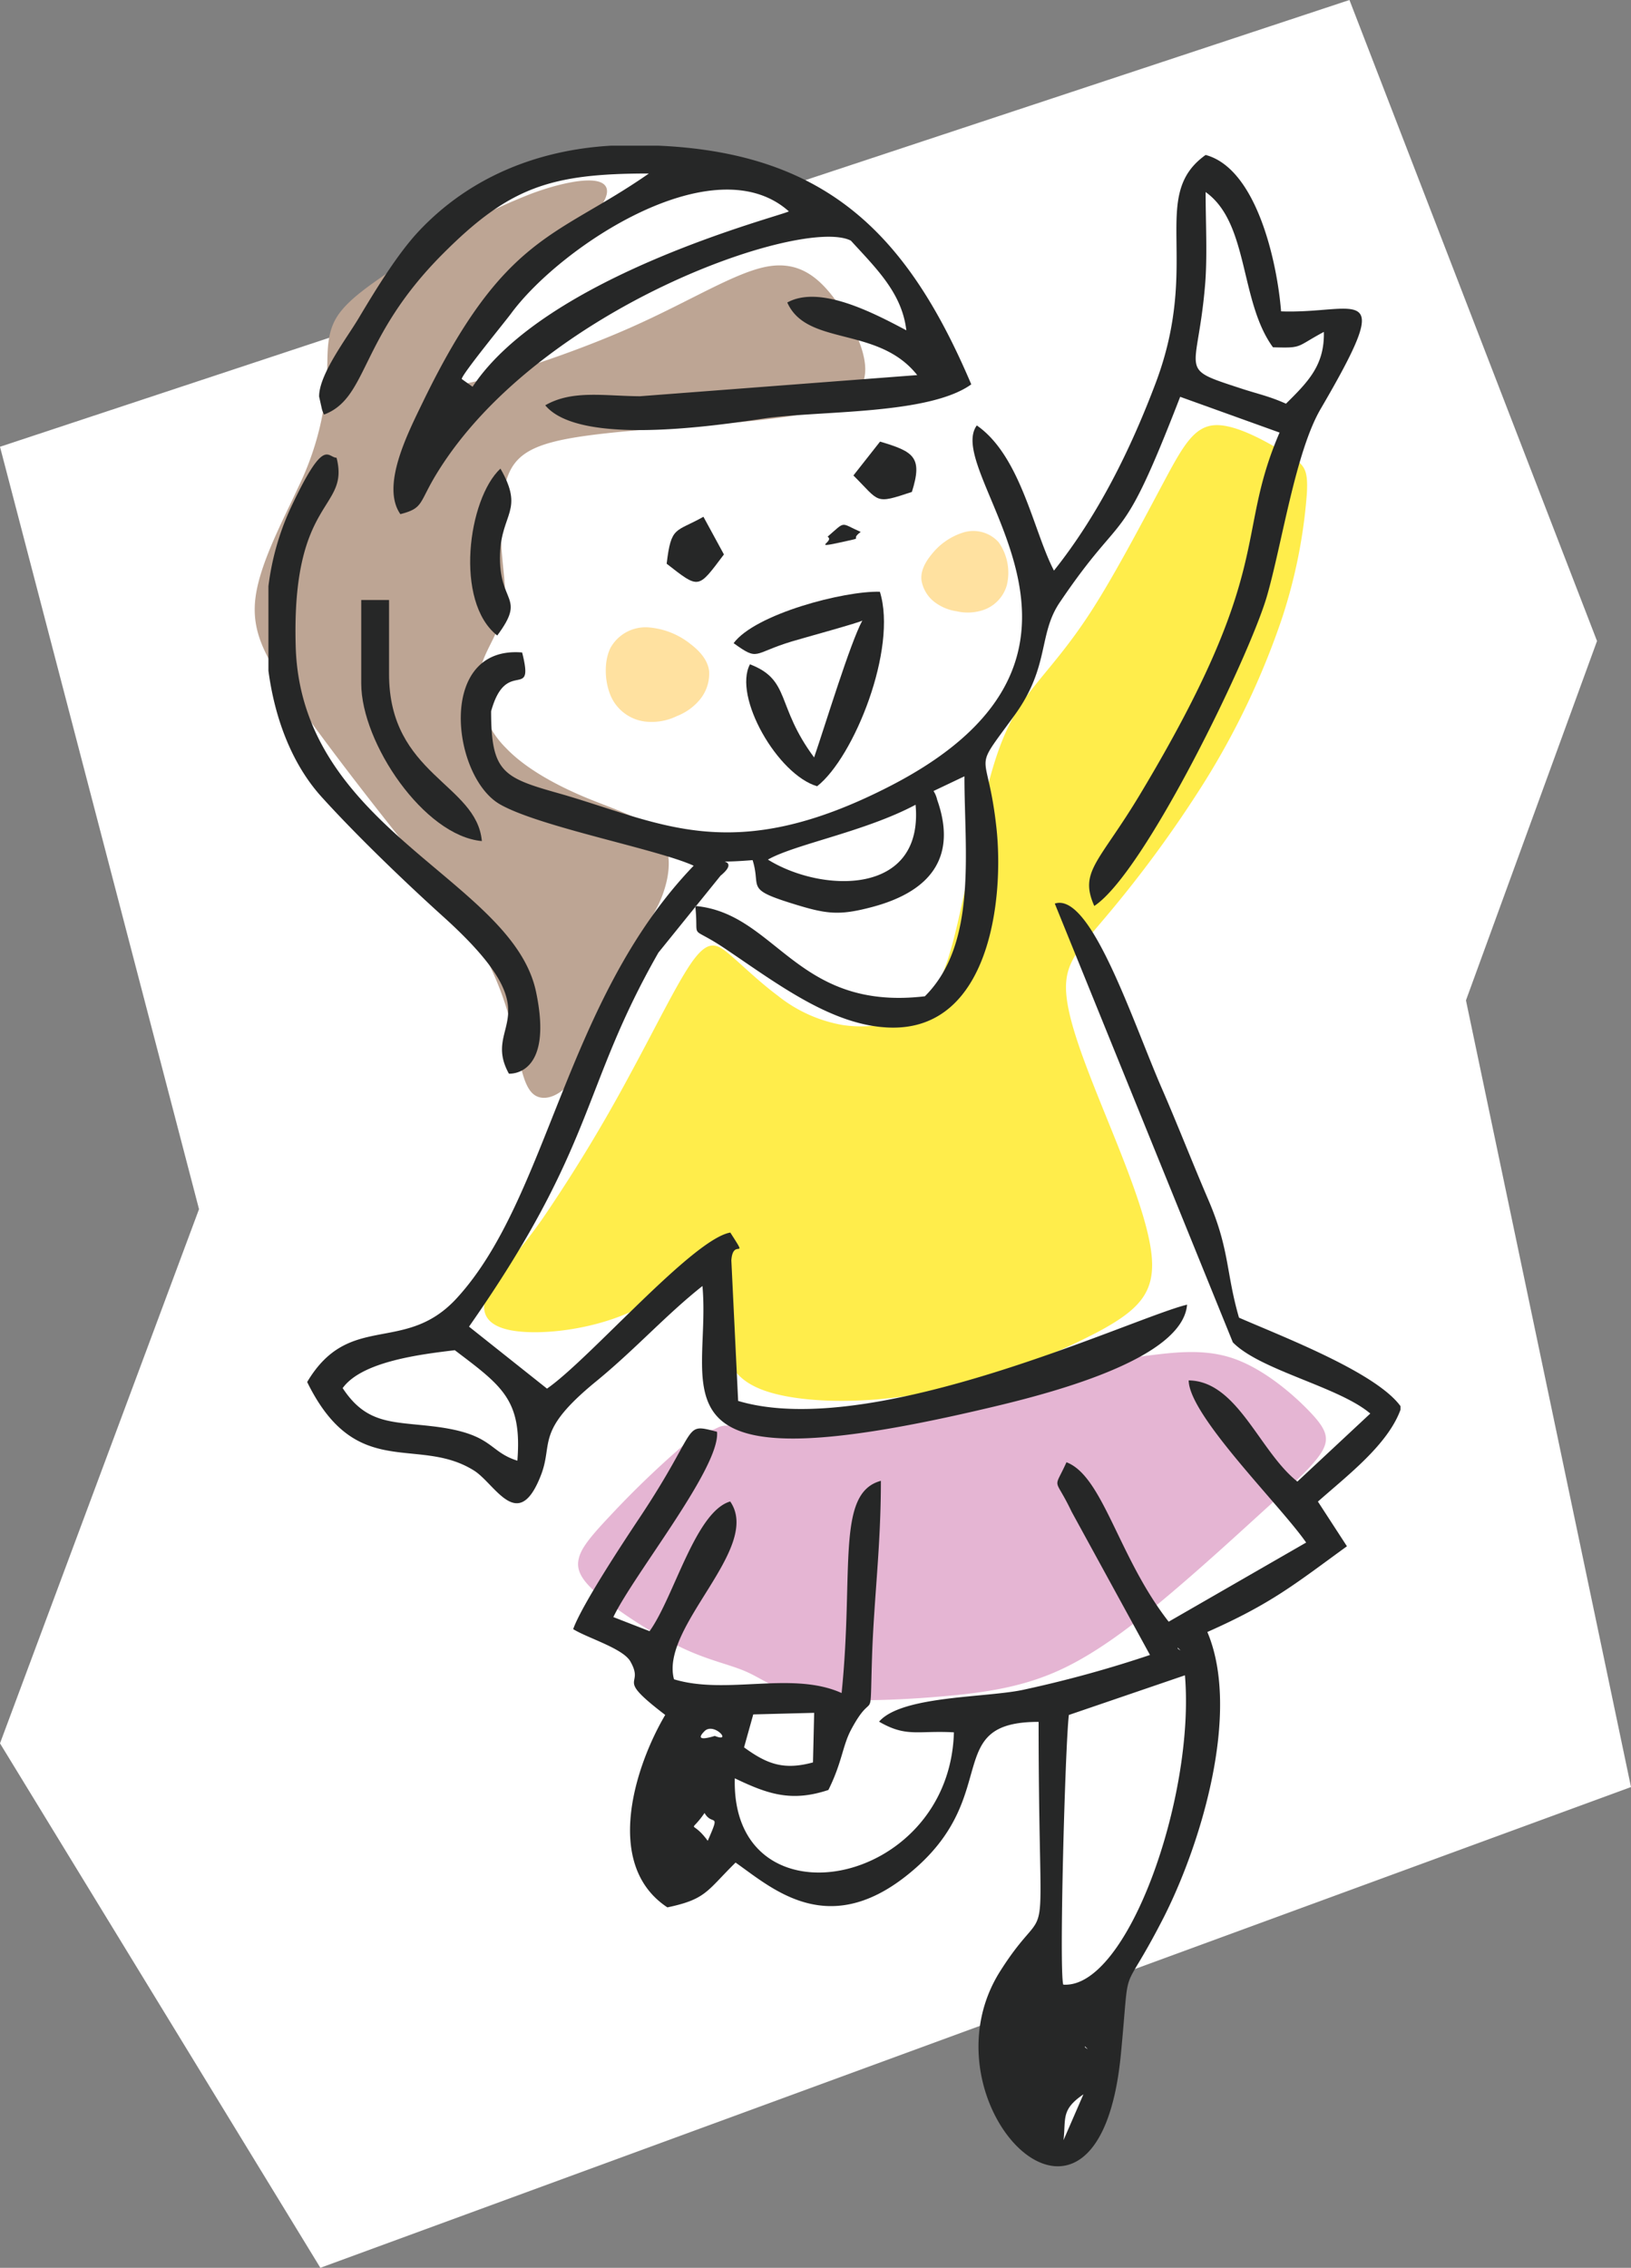 <svg xmlns="http://www.w3.org/2000/svg" width="336" height="467"><rect width="100%" height="100%" fill="#808080" stroke="none"/><defs><clipPath id="a"><path fill="none" d="M0 0h236.042v416.098H0z" data-name="長方形 245"/></clipPath></defs><path fill="#fff" d="M0 92 278 0l51 132-27 74 34 162-270 99L0 359l41-110Z" data-name="パス 827"/><g data-name="グループ 307"><g fill-rule="evenodd" clip-path="url(#a)" data-name="グループ 306" transform="translate(52.474 30.001)"><path fill="#fff" d="M65.129 189.569c-2.435-.6-7.146-.784-9.377-1.271s-1.979-1.277-1.647-3.133a21.3 21.3 0 0 0 .027-8.268 31.2 31.2 0 0 0-5.489-11.571c-2.925-4.035-6.934-8.065-12.743-13.758s-13.427-13.053-18.683-18.046-8.153-7.622-10.122-14.145-3-16.946-2.347-24.9S7.742 81.032 9.68 75.869a108 108 0 0 0 4.3-13.715c.819-3.7.919-6.265 1.823-9.752a49.4 49.4 0 0 1 5.591-12.863 106.4 106.4 0 0 1 11.301-15.044 61.4 61.4 0 0 1 12.969-11.418 64.4 64.4 0 0 1 17.142-7.674 56.3 56.3 0 0 1 19.143-1.855 100.4 100.4 0 0 1 21.346 3.856 62.7 62.7 0 0 1 15.891 7.031 54 54 0 0 1 10.969 9.412c3.524 3.8 7.333 8.464 9.377 12.434s2.316 7.241 3.657 11.212a93 93 0 0 0 5.727 12.385c1.975 3.743 3.514 6.554 5.357 10.628a131 131 0 0 1 5.216 13.363c1.235 3.968 1.563 6.572 2.073 7.892s1.2 1.36 2.655.042 3.664-3.991 6.914-9.093 7.534-12.628 10.755-18.762a99.3 99.3 0 0 0 6.853-15.391 72.4 72.4 0 0 0 2.956-15.221c.708-6.4 1.353-14.909 1.784-19.689s.644-5.822 1.386-6.512a2.93 2.93 0 0 1 3.308-.391c1.3.629 2.643 2.221 4.127 5.519a112 112 0 0 1 4.407 12.639c1.288 4.338 2.236 8.015 3.755 9.937s3.6 2.1 6.056 2.154 5.277 0 6.674.525 1.369 1.626.968 2.937a23.4 23.4 0 0 1-2.65 5.239c-1.479 2.4-3.674 5.683-5.129 8.262s-2.182 4.447-3.248 9.853-2.478 14.352-5.812 24.4-8.594 21.2-12.806 29.5-7.374 13.744-10.609 19.195-6.541 10.9-8.874 14.528-3.7 5.435-4.6 6.677-1.355 1.918.133 6.122 4.912 11.937 8.286 19.633 6.7 15.363 9.677 22.5 5.6 13.742 7.291 18.94 2.433 8.988 3.323 11.873a13.3 13.3 0 0 0 3.678 6.443c1.752 1.58 4.225 2.753 9.363 5.294s12.943 6.443 16.926 8.7 4.153 2.856 2.752 4.651a93 93 0 0 1-7.1 7.4c-2.724 2.625-5.2 4.9-6.875 6.475s-2.538 2.465-1.851 4.232 2.935 4.411 4.058 5.732 1.122 1.323.316 2.01a48.4 48.4 0 0 1-5.686 4.153c-3.264 2.094-8.185 4.912-11.786 6.875s-5.882 3.083-7.314 3.782-2.006.985-1.792 2.925a77 77 0 0 1 1.369 10.634 139.5 139.5 0 0 1-1.228 17.5c-.645 5.812-1.214 10.847-2.923 16.042a83.5 83.5 0 0 1-6.816 14.49c-2.253 3.942-3.907 6.463-5.136 8.23s-2.034 2.78-2.419 4.45-.346 4.01-.67 7.83a101 101 0 0 1-2.056 13.6 35.1 35.1 0 0 1-3.991 10.493 9.73 9.73 0 0 1-4.394 4 3.88 3.88 0 0 1-3.27.035 9.6 9.6 0 0 1-3.534-2.559 17.6 17.6 0 0 1-3.065-5.252 29 29 0 0 1-1.774-7.942 63.7 63.7 0 0 1-.067-10.836 20.6 20.6 0 0 1 1.937-7.686 20.8 20.8 0 0 1 3.479-4.738 15.3 15.3 0 0 1 2.349-2.134c.609-.42 1.138-.658 1.611-6.255s.894-16.563 1.071-25.268.116-15.162.087-18.221-.025-2.736-2.316-2.152-6.876 1.423-9.416 2.3-3.034 1.806-4.185 4.373-2.954 6.781-5.637 11.936-6.249 11.248-9.79 14.7-7.058 4.273-10.631 5.087-7.206 1.644-10.257.992-5.52-2.771-7.811-4.635-4.4-3.465-6.076-3.609-2.929 1.165-5.235 2.739a36.7 36.7 0 0 1-7.928 4.151c-2.253.735-3.4.356-3.971-1.338s-.592-4.7-.721-8.363a75 75 0 0 1 .106-11.7 22.1 22.1 0 0 1 3.1-9.047 9.75 9.75 0 0 1 4.889-4.083 10.14 10.14 0 0 1 5.778-.42 5.96 5.96 0 0 1 4.249 3.053 9.7 9.7 0 0 1 .331 4.792c-.126 1.073-.126 1.073.5 1.495a24.6 24.6 0 0 0 3.458 2.009 27.4 27.4 0 0 0 5.69 1.831c2.243.482 4.844.848 6.682-.353s2.916-3.949 3.326-6.406a16.8 16.8 0 0 0-.1-5.915c-.254-1.312-.506-1.777-3.583-2.271s-8.979-1.011-14.9-1.574-11.871-1.179-15.318-1.867-4.4-1.467-4.315-2.669 1.193-2.852 1.457-3.961-.32-1.687-2.585-2.795-6.206-2.729-7.731-4.243-.629-2.922 3.664-9.459 11.988-18.198 16.24-24.591 5.07-7.512 5.4-8.462.163-1.729-.147-4.57-.767-7.745-1.052-12.588-.4-9.621-.581-12.36-.447-3.429-2.084-2.183-4.648 4.442-9.765 9.262-12.348 11.273-16.6 15.061-5.542 4.918-6.461 5.836-1.467 1.638-2.268 4.3-1.859 7.263-2.731 9.607-1.566 2.433-2.777 1.33-2.943-3.414-4.45-4.78-2.789-1.8-5.759-2.21-7.617-.8-11.838-1.792a35.5 35.5 0 0 1-10.571-4.218 11.66 11.66 0 0 1-4.58-4.8 10.3 10.3 0 0 1-.796-3.871c-.087-1.1-.232-2.009.388-2.787s1.995-1.425 4.706-2.087 6.753-1.331 10.243-2.02a76 76 0 0 0 8.089-1.95 5.2 5.2 0 0 0 2.975-2.037c.9-1.073 2.295-2.8 5.044-6.58a168 168 0 0 0 9.622-14.517 95.5 95.5 0 0 0 6.112-13.7c1.866-4.8 4.141-10.392 5.2-13.691s.9-4.3-1.539-4.9" data-name="パス 793"/><path fill="#ffe1a0" d="M154.966 90.393a10.84 10.84 0 0 0-1.722-8.741 7 7 0 0 0-7.34-1.978 13.4 13.4 0 0 0-6.445 4.467c-1.531 1.851-2.3 3.637-2.1 5.359a7.13 7.13 0 0 0 2.679 4.467 9.9 9.9 0 0 0 4.594 1.915 10.06 10.06 0 0 0 5.616-.32 7.58 7.58 0 0 0 4.723-5.169" data-name="パス 794"/><path fill="#ffe1a0" d="M73.636 113.916c-1.536-2.964-1.821-7.526-.349-10.494a8.25 8.25 0 0 1 7.895-4.221 15.8 15.8 0 0 1 8.585 3.411c2.252 1.715 3.605 3.563 3.843 5.593a8.4 8.4 0 0 1-1.886 5.837 11.6 11.6 0 0 1-4.764 3.421 11.83 11.83 0 0 1-6.53 1.127 8.92 8.92 0 0 1-6.793-4.674" data-name="パス 795"/><path fill="#e5b5d3" d="M88.103 267.796a194 194 0 0 0-15.012 14.473c-4.222 4.475-5.945 6.716-6.375 8.868s.43 4.22 4.478 7.58a92.5 92.5 0 0 0 16.965 10.681c5.686 2.665 9.818 3.355 13.328 4.946s6.387 4.079 13.239 5.133 17.669.658 26.909-.145 16.9-2.013 24.519-5.565 15.2-9.428 22.456-15.566 14.208-12.538 19.771-17.6 9.744-8.791 11.438-11.623.9-4.762-2.566-8.371-9.608-8.9-15.985-10.983-12.993-.972-18.62-.309-10.271.873-17.439 2.038-16.869 3.278-26.824 5.906-20.174 5.759-27.225 6.745-10.938-.165-13.1-.392-2.6.464-3.534.747-2.348.147-6.42 3.432" data-name="パス 796"/><path fill="#ffed4b" d="M90.481 167.544c-3.127 4.164-7.629 13.54-13.327 24a324 324 0 0 1-18.023 29.649c-5.433 7.652-9.414 11.414-11.074 14.9s-.992 6.712 4.584 7.822 16.064.1 24.437-3.606 14.633-10.1 17.334-9.731 1.842 7.512 2.113 13.292 1.668 10.191 8.815 12.6 20.048 2.82 33.3.275a133.1 133.1 0 0 0 35.312-12.601c8.439-4.565 11.709-8.192 10.761-16.12s-6.117-20.158-10.252-30.408-7.234-18.516-7.328-24.055 2.82-8.357 8.248-14.817a247 247 0 0 0 20.174-27.558 160.6 160.6 0 0 0 16.027-33.729 107.8 107.8 0 0 0 5.175-25.91c.267-5.242-.577-5.907-4.248-8.136s-10.159-6.026-14.561-5.865-6.71 4.276-10.706 11.757-9.68 18.337-14.494 25.9-8.766 11.835-12.109 16.062-6.079 8.4-8.607 16.954-4.852 21.489-7 30.876-4.115 15.228-8.221 18.574-10.36 4.2-15.637 3.417a29.45 29.45 0 0 1-13.433-6.061c-3.845-2.87-7.235-6.2-9.808-8.393s-4.322-3.241-7.453.92" data-name="パス 797"/><path fill="#bda594" d="M40.006 18.061A122 122 0 0 1 56.994 9.88c5.54-2.056 10.279-2.97 12.924-2.662s3.2 1.842 2.189 3.908-3.583 4.667-9.465 10.477-15.066 14.831-20.286 20.558-6.463 8.175.545 6.924 22.273-6.2 34.541-11.639 21.537-11.373 28.166-12.562 10.616 2.361 13.9 6.72 5.866 9.529 6.225 13.528-1.5 6.836-7.094 8.72-14.905 2.809-25.427 3.633-22.249 1.536-29.55 3.02-10.173 3.738-11.623 7.8-1.475 9.912-1.212 14.288.819 7.269.722 10.068a21.1 21.1 0 0 1-2.173 8.344c-1.326 2.84-3.238 5.818-3.319 9.8a19.3 19.3 0 0 0 5.661 13.187c4 4.21 10.237 7.632 16.446 10.227s12.381 4.362 15.159 7.632 2.161 8.037.968 11.648-2.956 6.062-5.107 9.518a83.3 83.3 0 0 0-6.84 13.325c-2.148 5.408-3.912 11.766-6.549 15.574s-6.151 5.058-8.244 3.507-2.773-5.9-4.02-11.385a66.1 66.1 0 0 0-7.3-19.379c-4.229-7.283-10.868-15.237-18.087-24.329S13.13 121.005 7.7 113.234-.764 100.173.166 93.011 6 76.826 9.013 70.24a59.4 59.4 0 0 0 4.858-14.406 60.5 60.5 0 0 0 1.074-10.308c.081-3.405-.036-7 1.962-10.23s6.118-6.1 10.115-8.87 7.875-5.431 12.983-8.361" data-name="パス 798"/><path fill="#262727" d="m170.72 401.279-4.1 9.434c.518-4.484-.56-6.259 4.1-9.434m65.323-141.709v.731c-2.658 7.255-10.967 13.55-17.014 18.914l5.978 9.2c-10.9 7.924-15.539 11.787-28.757 17.654 7.024 16.6-1.419 44.1-9.244 59.268-8.858 17.179-6.566 6.946-8.572 27.716-4.657 48.253-42.035 9.916-24.838-17.175 10.954-17.254 7.893 1.854 7.893-51.3-19.769-.017-7.742 14.6-25.315 30.084-17.464 15.388-29.324 4.359-37.112-1.113-5.952 5.864-6.035 7.544-14.047 9.229-13.332-8.811-6.552-29.317-.446-39.631-10.7-8.166-4.072-5.609-7.2-11.044-1.545-2.668-8.84-4.8-11.764-6.624 1.745-4.917 10.42-18.041 13.672-22.921 12.565-18.858 8.745-19.584 15.961-17.72.746 7.267-17.141 29.349-21.357 38.159l7.464 2.905c5.034-6.984 9.435-24.617 16.608-26.712 6.643 9.607-14.513 25.75-11.578 36.618 10.811 3.3 24.34-1.767 34.531 2.83 2.581-25.217-1.226-41.19 8.092-43.7 0 13.7-1.429 24.085-1.827 36.365-.485 14.925.475 5.96-4.277 14.816-1.821 3.4-1.866 6.766-4.711 12.48-7.659 2.553-12.553.824-19.28-2.4-.831 30.985 44.247 22.677 45.138-9.466-7.5-.415-9.758 1.084-15.418-2.2 4.729-5.473 22.59-4.886 30.116-6.651a242 242 0 0 0 25.694-7.082l-16.141-29.494c-3.618-7.593-3.81-4.1-1.063-10.19 7.551 2.859 10.7 19.605 21.055 32.834l28.32-16.3c-5.371-7.73-24.1-26.114-24.2-33.387 10.074.126 14.539 14.626 22.393 20.829l15.02-14.008c-6.487-5.521-22.654-8.886-28.313-14.658l-36.682-90.356c7.407-2.437 16.007 24.188 22.076 38.122 3.238 7.439 6.245 15.175 9.562 22.9 4.411 10.265 3.594 14.852 6.309 24.249 8.941 3.9 28.205 11.257 33.274 18.224m-65 131.835.571.571c-.038-.036-.76-.38-.571-.571m-78.374-48.058c1.631 2.831 3.375-.465.658 5.727-3.478-4.727-3.858-1.074-.658-5.727m73.9 35.348c-.89-2.823.388-49.084 1.15-55.532l23.914-8.17c2.118 24.912-11.814 64.622-25.064 63.7m-63.864-55.646 12.547-.325-.243 10.209c-6.105 1.666-9.537.292-14.2-3.1Zm-10.036 3.445c1.925-1.919 5.851 2.495 2.122.988-.045-.02-4.7 1.585-2.122-.988m97.491-17.182.571.568c-.039-.036-.76-.38-.571-.568M18.12 255.842c3.958-5.487 16-6.946 23.1-7.8 9.779 7.414 13.885 10.219 12.889 22.749-6.087-1.911-4.869-5.535-17.148-7.041-8.618-1.055-13.881-.355-18.845-7.906m87.606-108.832c5.583-3.173 19.971-5.73 30.42-11.293 1.708 18.964-19.495 18.1-30.42 11.293m34.115-14.121 6.372-3.03c-.018 15.44 2.732 34.457-8.154 45.3-26.556 3.12-30.536-17.094-47.3-18.6.83 7.639-1.645 3.523 6.358 8.927 10.9 7.357 22.069 15.842 33.891 16.12 20.4.482 23.413-26.455 21.79-41.2-1.873-17.009-5.337-10.643 3.734-23.117 7.281-10.009 4.844-16.627 9.3-23.219 13.754-20.344 12.223-9.839 24.826-42.36l20.475 7.364c-9.378 21.735-.652 27.7-28.723 74.467-8.456 14.087-12.631 15.863-9.449 23.016 10.449-6.861 32-51.5 35.559-63.766 3.076-10.6 5.865-29.672 11.072-38.582 15.807-27.042 7.52-19.533-8.15-20.094-.771-9.81-4.926-29.365-15.543-32.21-11.753 8.367-.846 21.967-10.3 46.992-5.174 13.7-11.854 27.2-20.943 38.6-4.232-8.087-6.8-23.558-15.894-29.892-7.376 10.068 35.378 46.841-17.78 74.217-32.954 16.969-47.481 7.429-68.551 1.482-11.31-3.192-13.718-4.379-13.728-16.838 3.123-11.336 9.012-1.773 6.39-12.11-17.632-1.469-14.533 25.579-4.554 31.277 8.156 4.654 32.482 9.241 39.891 12.635-26.558 27.631-29.83 68.372-48.8 89.055-10.738 11.717-22.113 2.625-30.822 17.266 10.117 20.637 22.734 10.951 34.359 18.224 4.4 2.75 9.1 13.131 13.813.93 2.584-6.685-1.27-8.952 11.315-19.253 8.14-6.658 14.392-13.694 21.945-19.671 1.954 21.368-12.778 41.7 56.66 25.631 10.867-2.518 42.163-9.7 43.179-21.787-10.891 2.569-64.535 28.165-92.486 19.819l-1.4-28.947c.342-4.817 3.715.4-.214-5.723-7.754 1.335-28.993 26.071-37.763 32.137l-16.065-12.764c26.288-37.545 22.981-48.918 39.022-77.025l12.8-15.839c5.178-4.249-4.716-2.3 6.6-3.2 1.785 5.665-1.574 5.88 7.9 8.851 7.22 2.263 9.768 2.641 16.676.814 13.045-3.449 17.341-11.116 13.438-22.118a5.5 5.5 0 0 0-.738-1.774m72.604-79.764c-3.478-1.557-5.566-1.932-9.2-3.118-13.417-4.387-9-2.7-7.455-21.477.476-5.783.1-13.053.1-18.991 8.959 6.374 6.967 22.506 13.873 31.967 6.235.191 4.644-.054 10.487-3.165.152 6.8-3.154 10.191-7.809 14.784" data-name="パス 799"/><path fill="#262727" d="M42.652 48.051c-.131-.77 9.006-11.923 10.12-13.438C63.007 20.675 94.661-.2 110.039 13.528c-1.929 1.055-49.989 13.214-65.158 36.115ZM73.398 0h9.842c35.1 1.578 51.5 18.866 64.376 49.15-8.8 6.334-31.418 5.365-42.665 7.027-10.356 1.529-38.124 5.69-45.1-2.718 5.582-3.2 12.018-1.918 19.492-1.862l57.135-4.357c-8.058-10.2-22.719-5.853-26.764-14.947 6.618-3.64 17.464 1.974 24.525 5.728-.9-7.68-6.182-12.723-11.433-18.475-9.8-4.967-64.121 13.7-85.16 47.717-3.926 6.347-2.74 7.344-7.64 8.611-4.033-5.8 1.462-16.538 4.64-23.094C51.5 18.018 62.112 19.023 81.203 5.728c-20.323 0-28.783 2.8-42.572 16.668-17.178 17.273-15.192 29.511-24.334 32.972a4.5 4.5 0 0 1-.476-1.218l-.554-2.48c-.045-4.53 5.65-11.979 8.064-16.011 3.436-5.748 8.026-13.331 12.487-18.069C44.452 6.291 58.523.853 73.398 0" data-name="パス 800"/><path fill="#262727" d="M52.364 191.094s9.3.757 5.593-16.847c-4.869-23.146-48.396-33.271-49.512-71.082-.911-30.925 11.185-28.036 8.417-38.9-1.95-.074-2.492-4.565-9.642 10.752a54.2 54.2 0 0 0-4.394 15.7v17.4c1.3 9.867 4.869 19.287 10.983 26.026 7.15 7.888 17.053 17.423 25.04 24.629 23.449 21.16 7.636 21.667 13.515 32.324" data-name="パス 801"/><path fill="#262727" d="M125.17 97.791c-2.538 4.718-7.582 21.346-9.93 28.187-7.943-10.687-4.738-15.92-13.215-19.181-3.532 6.646 5.693 22.723 13.835 25.11 7.58-5.925 16.592-28.316 12.927-40.054-7.409-.2-25.653 4.572-30.131 10.59 5.269 3.788 3.833 2.109 11.986-.352 2.256-.684 14.2-3.949 14.528-4.306" data-name="パス 802"/><path fill="#262727" d="M21.943 110.739c0 12.25 12.933 31.387 24.85 32.458-1.067-11.829-19.118-13.635-19.118-34.365V93.556h-5.732Z" data-name="パス 803"/><path fill="#262727" d="M49.962 100.867c6.08-8.182.235-6.435.578-16.793.275-8.425 5.035-8.944.078-17.576-6.7 6.245-9.516 27.43-.656 34.369" data-name="パス 804"/><path fill="#262727" d="M123.336 67.91c5.516 5.485 4.281 5.973 12.046 3.39 2.285-7.214.352-8.3-6.555-10.364Z" data-name="パス 805"/><path fill="#262727" d="M84.861 86.081c6.784 5.274 6.4 5.248 11.8-1.908l-4.221-7.758c-5.788 3.263-6.633 1.812-7.576 9.666" data-name="パス 806"/><path fill="#262727" d="M118.014 80.519c1.6.979-3.756 2.6 3.137 1.071 4.868-1.076 1.2-.208 3.689-2.055-4.3-1.876-2.974-2.347-6.826.983" data-name="パス 807"/></g></g></svg>